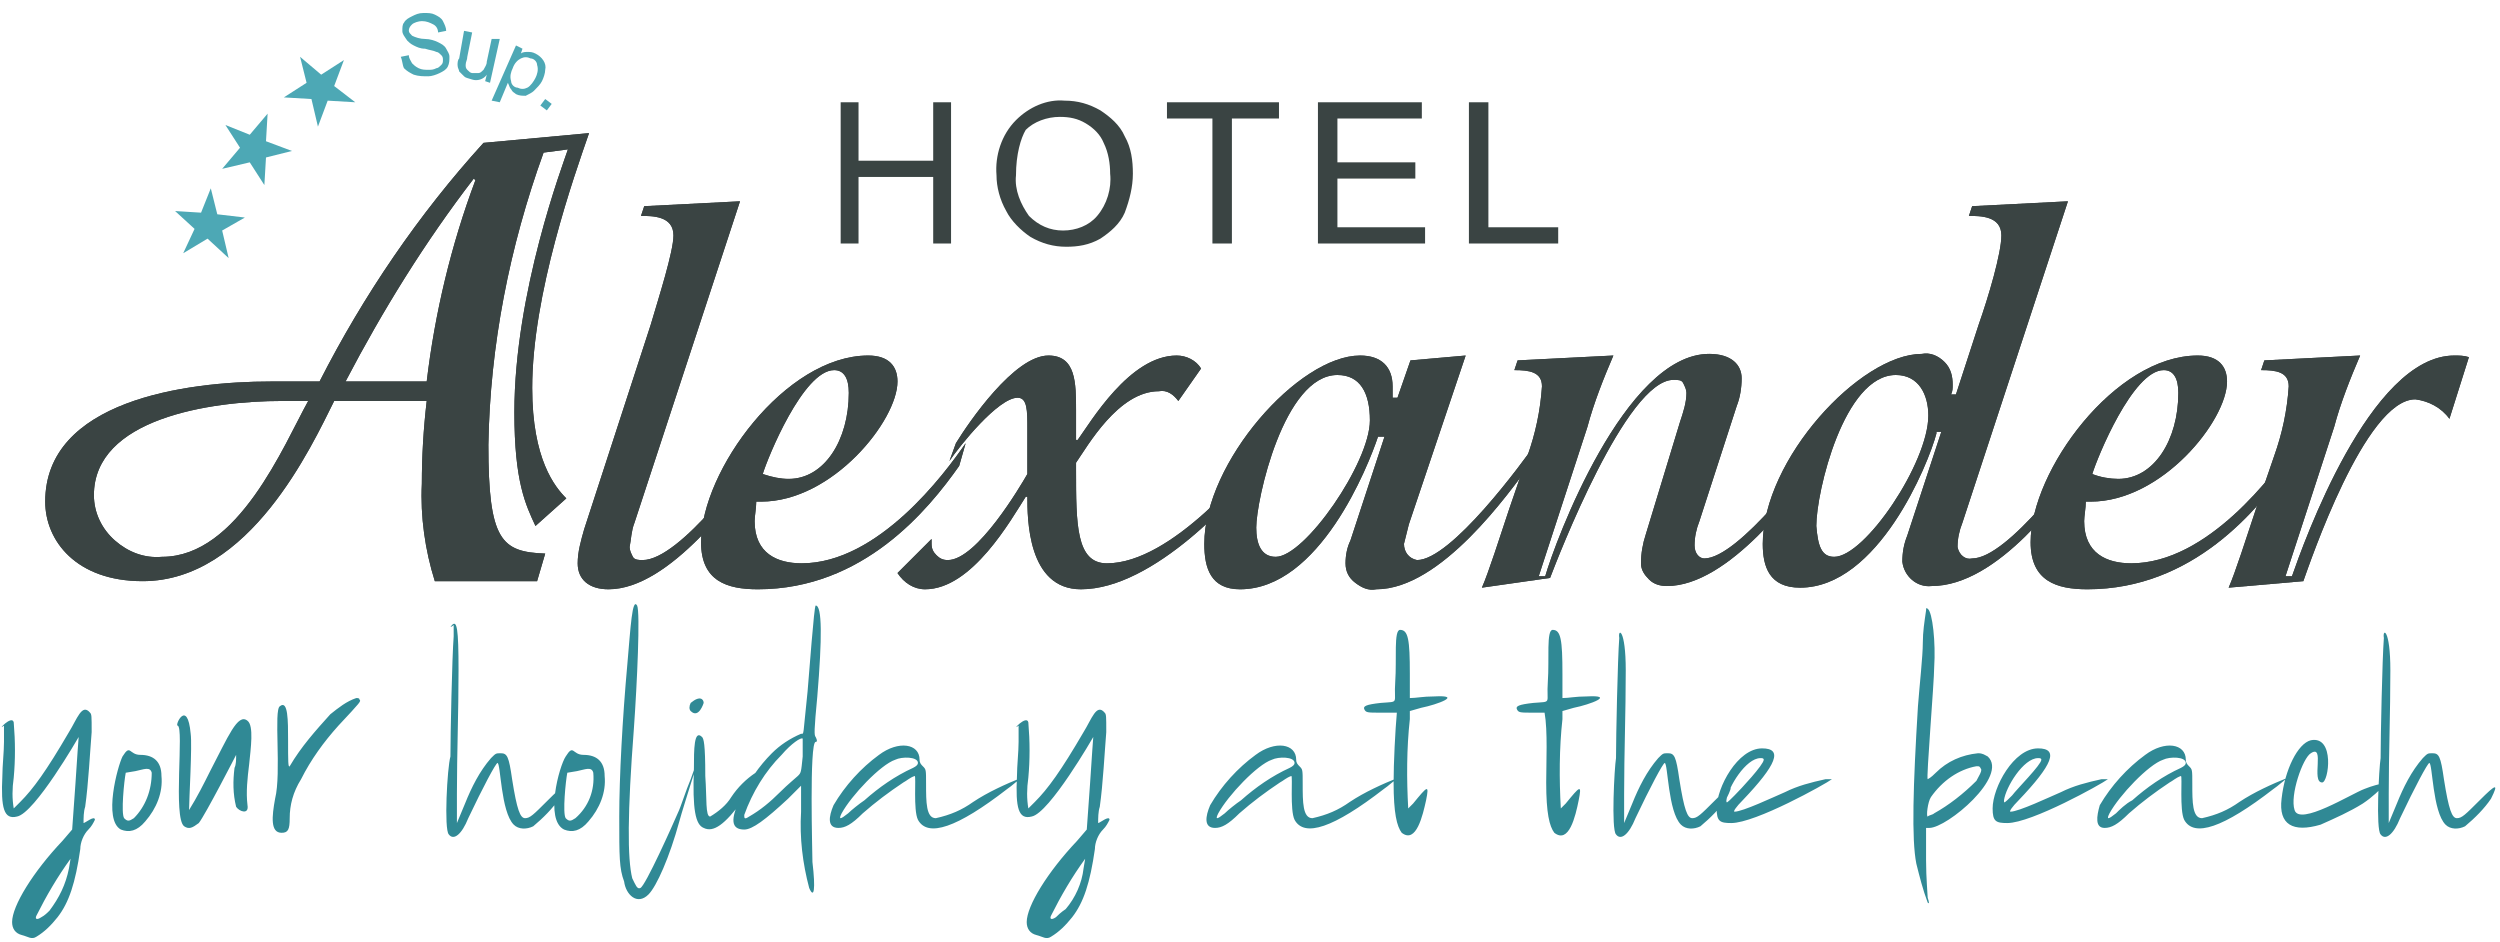 <?xml version="1.0" encoding="utf-8"?>
<!-- Generator: Adobe Illustrator 26.0.2, SVG Export Plug-In . SVG Version: 6.00 Build 0)  -->
<svg version="1.1" id="Livello_1" xmlns="http://www.w3.org/2000/svg" xmlns:xlink="http://www.w3.org/1999/xlink" x="0px" y="0px"
	 viewBox="0 0 154 58" style="enable-background:new 0 0 154 58;" xml:space="preserve">
<style type="text/css">
	.st0{fill:#3A4443;}
	.st1{fill:#4DA8B5;}
	.st2{fill:#308995;}
</style>
<g id="Page-1">
	<g id="logo-miramonti" transform="translate(0.046, 0.8)">
		<g id="logo-footer">
			<g id="Raggruppa_106" transform="translate(2.739, 0)">
				<polyline id="Tracciato_112" class="st0" points="49,14.2 49,5.5 50.1,5.5 50.1,9.1 54.7,9.1 54.7,5.5 55.8,5.5 55.8,14.2 
					54.7,14.2 54.7,10.1 50.1,10.1 50.1,14.2 49,14.2 				"/>
				<path id="Tracciato_113" class="st0" d="M58.6,10c-0.1-1.2,0.3-2.5,1.2-3.4c0.8-0.8,1.9-1.3,3-1.2c0.8,0,1.5,0.2,2.2,0.6
					c0.6,0.4,1.2,0.9,1.5,1.6C66.9,8.3,67,9.1,67,9.9c0,0.8-0.2,1.6-0.5,2.4c-0.3,0.7-0.9,1.2-1.5,1.6c-0.7,0.4-1.4,0.5-2.1,0.5
					c-0.8,0-1.5-0.2-2.2-0.6c-0.6-0.4-1.2-1-1.5-1.6C58.8,11.5,58.6,10.7,58.6,10 M59.8,10c-0.1,0.9,0.3,1.8,0.8,2.5
					c0.6,0.6,1.3,0.9,2.1,0.9c0.8,0,1.6-0.3,2.1-0.9c0.6-0.7,0.9-1.7,0.8-2.6c0-0.6-0.1-1.3-0.4-1.9c-0.2-0.5-0.6-0.9-1.1-1.2
					c-0.5-0.3-1-0.4-1.6-0.4c-0.8,0-1.6,0.3-2.1,0.8C60.1,7.7,59.8,8.7,59.8,10"/>
				<polyline id="Tracciato_114" class="st0" points="71.9,14.2 71.9,6.5 69.1,6.5 69.1,5.5 76,5.5 76,6.5 73.1,6.5 73.1,14.2 
					71.9,14.2 				"/>
				<polyline id="Tracciato_115" class="st0" points="78.4,14.2 78.4,5.5 84.8,5.5 84.8,6.5 79.6,6.5 79.6,9.2 84.4,9.2 84.4,10.2 
					79.6,10.2 79.6,13.2 85,13.2 85,14.2 78.4,14.2 				"/>
				<polyline id="Tracciato_116" class="st0" points="87.7,14.2 87.7,5.5 88.9,5.5 88.9,13.2 93.2,13.2 93.2,14.2 87.7,14.2 				"/>
				<path id="Tracciato_117" class="st0" d="M17.8,23.9C16.4,26.7,12.6,35,6,35c-4.1,0-6-2.5-6-4.9c0-6.2,8.6-7.4,13.9-7.4h3
					C19.6,17.4,23,12.4,27,8l6.5-0.6C32.6,10,30,17.3,30,23.1c0,4.4,1.4,6.1,2.1,6.8l-1.9,1.7c-0.6-1.3-1.3-2.7-1.3-7
					c0-7.4,3-15.3,3.3-16.2l-1.5,0.2c-2.1,5.8-3.3,11.9-3.4,18c0,5.9,0.8,6.6,3.5,6.7L30.3,35H24c-0.6-1.9-0.9-4-0.8-6
					c0-1.7,0.1-3.4,0.3-5.1L17.8,23.9 M14.6,23.9C10.1,23.9,3,25,3,29.7c0,1.1,0.5,2.1,1.3,2.8c0.8,0.7,1.8,1.1,2.9,1
					c4.7,0,7.5-6.9,9-9.6L14.6,23.9z M23.5,22.7c0.5-4.2,1.5-8.4,3-12.4l-0.1-0.1c-3,3.9-5.6,8.1-7.9,12.5H23.5z"/>
				<path id="Tracciato_118" class="st0" d="M17.8,23.9C16.4,26.7,12.6,35,6,35c-4.1,0-6-2.5-6-4.9c0-6.2,8.6-7.4,13.9-7.4h3
					C19.6,17.4,23,12.4,27,8l6.5-0.6C32.6,10,30,17.3,30,23.1c0,4.4,1.4,6.1,2.1,6.8l-1.9,1.7c-0.6-1.3-1.3-2.7-1.3-7
					c0-7.4,3-15.3,3.3-16.2l-1.5,0.2c-2.1,5.8-3.3,11.9-3.4,18c0,5.9,0.8,6.6,3.5,6.7L30.3,35H24c-0.6-1.9-0.9-4-0.8-6
					c0-1.7,0.1-3.4,0.3-5.1L17.8,23.9 M14.6,23.9C10.1,23.9,3,25,3,29.7c0,1.1,0.5,2.1,1.3,2.8c0.8,0.7,1.8,1.1,2.9,1
					c4.7,0,7.5-6.9,9-9.6L14.6,23.9z M23.5,22.7c0.5-4.2,1.5-8.4,3-12.4l-0.1-0.1c-3,3.9-5.6,8.1-7.9,12.5H23.5z"/>
				<path id="Tracciato_119" class="st0" d="M44,27.9c-1.4,1.8-5.5,7.6-9.3,7.6c-1.2,0-1.9-0.6-1.9-1.6c0-0.7,0.2-1.4,0.4-2.1
					l4.1-12.6c0.5-1.7,1.4-4.5,1.4-5.5c0-1.2-1.3-1.2-2-1.2l0.2-0.6l5.9-0.3l-6.5,19.8c-0.2,0.5-0.2,1-0.3,1.5
					c0,0.2,0.1,0.4,0.2,0.6s0.4,0.2,0.6,0.2c2.3,0,6.6-5.9,7.5-7.3L44,27.9"/>
				<path id="Tracciato_120" class="st0" d="M56.3,27.9c-1.9,2.7-5.9,7.6-12.4,7.6c-1.9,0-3.5-0.5-3.5-2.9c0-4.4,5.2-11.5,10.3-11.5
					c1.3,0,1.8,0.7,1.8,1.6c0,2.4-4,7.4-8.4,7.4h-0.3c0,0.4-0.1,0.9-0.1,1.2c0,2,1.4,2.6,2.9,2.6c4.7,0,8.8-5.5,10.1-7.4L56.3,27.9
					 M45.8,28.7c2.2,0,3.7-2.4,3.7-5.3c0-0.9-0.3-1.4-0.9-1.4c-1.9,0-4.1,5.4-4.4,6.4C44.8,28.6,45.3,28.7,45.8,28.7"/>
				<path id="Tracciato_121" class="st0" d="M74.8,27.9c-1.3,1.8-6.5,7.6-11,7.6c-3.3,0-3.3-4.4-3.3-5.7h-0.1
					c-0.9,1.4-3.3,5.7-6.2,5.7c-0.7,0-1.3-0.4-1.7-1l2.1-2.1v0.3c0,0.3,0.1,0.5,0.3,0.7c0.2,0.2,0.4,0.3,0.7,0.3
					c1.8,0,4.5-4.6,4.9-5.3v-2.8c0-1.1,0-1.9-0.6-1.9c-1.2,0-3.6,3-4.2,3.9l0.4-1.1c0.8-1.3,3.6-5.4,5.7-5.4c1.7,0,1.7,1.7,1.7,3.4
					v1.8h0.1c0.8-1.1,3.2-5.2,6.1-5.2c0.6,0,1.2,0.3,1.5,0.8l-1.4,2c-0.3-0.4-0.7-0.7-1.2-0.6c-2.5,0-4.4,3.4-5.1,4.4v0.4
					c0,3.4,0,5.8,1.9,5.8c4,0,8.8-5.9,9.9-7.3L74.8,27.9"/>
				<path id="Tracciato_122" class="st0" d="M91.4,27.9c-1.2,1.6-5.4,7.6-9.4,7.6c-0.5,0.1-0.9-0.1-1.3-0.4
					c-0.4-0.3-0.6-0.7-0.6-1.2c0-0.5,0.1-1,0.3-1.4l2.1-6.4h-0.4c-0.6,1.8-3.6,9.4-8.5,9.4c-1.8,0-2.2-1.3-2.2-2.8
					c0-5,5.8-11.6,9.6-11.6c1.3,0,2,0.7,2,1.9c0,0.2,0,0.4,0,0.7h0.3l0.8-2.3l3.4-0.3L84,31.5c-0.1,0.4-0.2,0.8-0.3,1.2
					c0,0.5,0.3,0.9,0.8,1c2.1,0,6.5-6,7.4-7.3L91.4,27.9 M81.6,25.1c0-1.7-0.6-2.8-2-2.8c-3.3,0-5,7.7-5,9.4c0,1,0.3,1.8,1.2,1.8
					C77.6,33.5,81.6,27.7,81.6,25.1"/>
				<path id="Tracciato_123" class="st0" d="M88.5,35.4c0.4-0.9,1.1-3.1,1.7-4.9l1.1-3.2c0.5-1.4,0.8-2.8,0.9-4.3c0-0.9-0.8-1-1.7-1
					l0.2-0.6l5.9-0.3c-0.6,1.4-1.2,2.9-1.6,4.4l-3,9.2h0.4C93,32.6,97.3,21,102.5,21c1.4,0,2,0.7,2,1.5c0,0.6-0.1,1.2-0.3,1.7
					l-2.3,7.1c-0.2,0.5-0.3,1-0.3,1.5c0,0.5,0.3,0.8,0.6,0.8c2.1,0,6.6-6,7.5-7.3l-0.5,1.4c-1.3,1.9-5.5,7.6-9.3,7.6
					c-0.4,0-0.8-0.1-1.1-0.4c-0.3-0.3-0.5-0.6-0.5-1c0-0.6,0.1-1.2,0.3-1.8l2.1-6.9c0.2-0.6,0.4-1.2,0.4-1.8c0-0.2-0.1-0.4-0.2-0.6
					s-0.3-0.2-0.6-0.2c-2.9,0-7.1,10.9-7.6,12.2L88.5,35.4"/>
				<path id="Tracciato_124" class="st0" d="M116.5,25.9c-0.5,1.9-3.6,9.5-8.4,9.5c-1.9,0-2.3-1.3-2.3-2.7c0-5.2,6-11.7,9.8-11.7
					c0.5-0.1,1,0.1,1.4,0.5c0.4,0.4,0.5,0.9,0.5,1.4c0,0.2,0,0.4-0.1,0.6h0.3l1.4-4.3c0.6-1.7,1.4-4.4,1.4-5.5c0-1.2-1.3-1.2-2-1.2
					l0.2-0.6l5.9-0.3l-6.5,19.8c-0.2,0.5-0.3,1-0.3,1.5c0.1,0.5,0.5,0.8,0.9,0.7c2.2,0,6.5-5.9,7.5-7.3l-0.5,1.4
					c-1.4,2-5.4,7.6-9.5,7.6c-0.9,0.1-1.7-0.6-1.8-1.5c0-0.6,0.1-1.1,0.3-1.6l2.1-6.4H116.5 M110.2,33.5c1.9,0,5.8-5.8,5.8-8.7
					c0-1.3-0.6-2.5-2-2.5c-3.2,0-4.9,7.2-4.9,9.3C109.2,32.8,109.4,33.5,110.2,33.5"/>
				<path id="Tracciato_125" class="st0" d="M138.2,27.9c-1.9,2.7-5.9,7.6-12.4,7.6c-1.9,0-3.5-0.5-3.5-2.9
					c0-4.4,5.2-11.5,10.3-11.5c1.3,0,1.8,0.7,1.8,1.6c0,2.4-4,7.4-8.4,7.4h-0.3c0,0.4-0.1,0.9-0.1,1.2c0,2,1.4,2.6,2.9,2.6
					c4.7,0,8.8-5.5,10.1-7.4L138.2,27.9 M127.7,28.7c2.2,0,3.7-2.4,3.7-5.3c0-0.9-0.3-1.4-0.9-1.4c-1.9,0-4.1,5.4-4.4,6.4
					C126.6,28.6,127.2,28.7,127.7,28.7"/>
				<path id="Tracciato_126" class="st0" d="M134.5,35.4c0.4-0.9,1.1-3.1,1.7-4.9l1.1-3.2c0.5-1.4,0.8-2.8,0.9-4.3
					c0-0.9-0.8-1-1.7-1l0.2-0.6l5.9-0.3c-0.6,1.4-1.2,2.9-1.6,4.4l-3,9.2h0.4c0.7-2,4.8-13.6,10-13.6c0.3,0,0.6,0,0.9,0.1l-1.2,3.8
					c-0.5-0.7-1.3-1.1-2.1-1.2c-3.1,0-6.5,10.1-6.9,11.2L134.5,35.4"/>
				<path id="Tracciato_127" class="st0" d="M44,27.9c-1.4,1.8-5.5,7.6-9.3,7.6c-1.2,0-1.9-0.6-1.9-1.6c0-0.7,0.2-1.4,0.4-2.1
					l4.1-12.6c0.5-1.7,1.4-4.5,1.4-5.5c0-1.2-1.3-1.2-2-1.2l0.2-0.6l5.9-0.3l-6.5,19.8c-0.2,0.5-0.2,1-0.3,1.5
					c0,0.2,0.1,0.4,0.2,0.6s0.4,0.2,0.6,0.2c2.3,0,6.6-5.9,7.5-7.3L44,27.9"/>
				<path id="Tracciato_128" class="st0" d="M56.3,27.9c-1.9,2.7-5.9,7.6-12.4,7.6c-1.9,0-3.5-0.5-3.5-2.9c0-4.4,5.2-11.5,10.3-11.5
					c1.3,0,1.8,0.7,1.8,1.6c0,2.4-4,7.4-8.4,7.4h-0.3c0,0.4-0.1,0.9-0.1,1.2c0,2,1.4,2.6,2.9,2.6c4.7,0,8.8-5.5,10.1-7.4L56.3,27.9
					 M45.8,28.7c2.2,0,3.7-2.4,3.7-5.3c0-0.9-0.3-1.4-0.9-1.4c-1.9,0-4.1,5.4-4.4,6.4C44.8,28.6,45.3,28.7,45.8,28.7"/>
				<path id="Tracciato_129" class="st0" d="M74.8,27.9c-1.3,1.8-6.5,7.6-11,7.6c-3.3,0-3.3-4.4-3.3-5.7h-0.1
					c-0.9,1.4-3.3,5.7-6.2,5.7c-0.7,0-1.3-0.4-1.7-1l2.1-2.1v0.3c0,0.3,0.1,0.5,0.3,0.7c0.2,0.2,0.4,0.3,0.7,0.3
					c1.8,0,4.5-4.6,4.9-5.3v-2.8c0-1.1,0-1.9-0.6-1.9c-1.2,0-3.6,3-4.2,3.9l0.4-1.1c0.8-1.3,3.6-5.4,5.7-5.4c1.7,0,1.7,1.7,1.7,3.4
					v1.8h0.1c0.8-1.1,3.2-5.2,6.1-5.2c0.6,0,1.2,0.3,1.5,0.8l-1.4,2c-0.3-0.4-0.7-0.7-1.2-0.6c-2.5,0-4.4,3.4-5.1,4.4v0.4
					c0,3.4,0,5.8,1.9,5.8c4,0,8.8-5.9,9.9-7.3L74.8,27.9"/>
				<path id="Tracciato_130" class="st0" d="M91.4,27.9c-1.2,1.6-5.4,7.6-9.4,7.6c-0.5,0.1-0.9-0.1-1.3-0.4
					c-0.4-0.3-0.6-0.7-0.6-1.2c0-0.5,0.1-1,0.3-1.4l2.1-6.4h-0.4c-0.6,1.8-3.6,9.4-8.5,9.4c-1.8,0-2.2-1.3-2.2-2.8
					c0-5,5.8-11.6,9.6-11.6c1.3,0,2,0.7,2,1.9c0,0.2,0,0.4,0,0.7h0.3l0.8-2.3l3.4-0.3L84,31.5c-0.1,0.4-0.2,0.8-0.3,1.2
					c0,0.5,0.3,0.9,0.8,1c2.1,0,6.5-6,7.4-7.3L91.4,27.9 M81.6,25.1c0-1.7-0.6-2.8-2-2.8c-3.3,0-5,7.7-5,9.4c0,1,0.3,1.8,1.2,1.8
					C77.6,33.5,81.6,27.7,81.6,25.1"/>
				<path id="Tracciato_131" class="st0" d="M88.5,35.4c0.4-0.9,1.1-3.1,1.7-4.9l1.1-3.2c0.5-1.4,0.8-2.8,0.9-4.3c0-0.9-0.8-1-1.7-1
					l0.2-0.6l5.9-0.3c-0.6,1.4-1.2,2.9-1.6,4.4l-3,9.2h0.4C93,32.6,97.3,21,102.5,21c1.4,0,2,0.7,2,1.5c0,0.6-0.1,1.2-0.3,1.7
					l-2.3,7.1c-0.2,0.5-0.3,1-0.3,1.5c0,0.5,0.3,0.8,0.6,0.8c2.1,0,6.6-6,7.5-7.3l-0.5,1.4c-1.3,1.9-5.5,7.6-9.3,7.6
					c-0.4,0-0.8-0.1-1.1-0.4c-0.3-0.3-0.5-0.6-0.5-1c0-0.6,0.1-1.2,0.3-1.8l2.1-6.9c0.2-0.6,0.4-1.2,0.4-1.8c0-0.2-0.1-0.4-0.2-0.6
					s-0.3-0.2-0.6-0.2c-2.9,0-7.1,10.9-7.6,12.2L88.5,35.4"/>
				<path id="Tracciato_132" class="st0" d="M116.5,25.9c-0.5,1.9-3.6,9.5-8.4,9.5c-1.9,0-2.3-1.3-2.3-2.7c0-5.2,6-11.7,9.8-11.7
					c0.5-0.1,1,0.1,1.4,0.5c0.4,0.4,0.5,0.9,0.5,1.4c0,0.2,0,0.4-0.1,0.6h0.3l1.4-4.3c0.6-1.7,1.4-4.4,1.4-5.5c0-1.2-1.3-1.2-2-1.2
					l0.2-0.6l5.9-0.3l-6.5,19.8c-0.2,0.5-0.3,1-0.3,1.5c0.1,0.5,0.5,0.8,0.9,0.7c2.2,0,6.5-5.9,7.5-7.3l-0.5,1.4
					c-1.4,2-5.4,7.6-9.5,7.6c-0.9,0.1-1.7-0.6-1.8-1.5c0-0.6,0.1-1.1,0.3-1.6l2.1-6.4H116.5 M110.2,33.5c1.9,0,5.8-5.8,5.8-8.7
					c0-1.3-0.6-2.5-2-2.5c-3.2,0-4.9,7.2-4.9,9.3C109.2,32.8,109.4,33.5,110.2,33.5"/>
				<path id="Tracciato_133" class="st0" d="M138.2,27.9c-1.9,2.7-5.9,7.6-12.4,7.6c-1.9,0-3.5-0.5-3.5-2.9
					c0-4.4,5.2-11.5,10.3-11.5c1.3,0,1.8,0.7,1.8,1.6c0,2.4-4,7.4-8.4,7.4h-0.3c0,0.4-0.1,0.9-0.1,1.2c0,2,1.4,2.6,2.9,2.6
					c4.7,0,8.8-5.5,10.1-7.4L138.2,27.9 M127.7,28.7c2.2,0,3.7-2.4,3.7-5.3c0-0.9-0.3-1.4-0.9-1.4c-1.9,0-4.1,5.4-4.4,6.4
					C126.6,28.6,127.2,28.7,127.7,28.7"/>
				<path id="Tracciato_134" class="st0" d="M134.5,35.4c0.4-0.9,1.1-3.1,1.7-4.9l1.1-3.2c0.5-1.4,0.8-2.8,0.9-4.3
					c0-0.9-0.8-1-1.7-1l0.2-0.6l5.9-0.3c-0.6,1.4-1.2,2.9-1.6,4.4l-3,9.2h0.4c0.7-2,4.8-13.6,10-13.6c0.3,0,0.6,0,0.9,0.1l-1.2,3.8
					c-0.5-0.7-1.3-1.1-2.1-1.2c-3.1,0-6.5,10.1-6.9,11.2L134.5,35.4"/>
				<polyline id="Tracciato_135" class="st1" points="9.6,12.3 10.2,10.8 10.6,12.4 12.3,12.6 10.9,13.4 11.3,15.1 10,13.9 
					8.5,14.8 9.2,13.3 8,12.2 9.6,12.3 				"/>
				<polyline id="Tracciato_136" class="st1" points="12.6,7.5 13.7,6.2 13.6,7.9 15.2,8.5 13.6,8.9 13.5,10.6 12.6,9.2 10.9,9.6 
					12,8.3 11.1,6.9 12.6,7.5 				"/>
				<polyline id="Tracciato_137" class="st1" points="17,3.8 18.4,2.9 17.8,4.5 19.1,5.5 17.4,5.4 16.8,7 16.4,5.3 14.7,5.2 
					16.1,4.3 15.7,2.7 17,3.8 				"/>
				<path id="Tracciato_138" class="st1" d="M21.9,2.7l0.5-0.1c0,0.2,0.1,0.3,0.2,0.5c0.1,0.1,0.2,0.2,0.4,0.3
					c0.2,0.1,0.4,0.1,0.6,0.1c0.2,0,0.3,0,0.5-0.1c0.1,0,0.2-0.1,0.3-0.2c0.1-0.1,0.1-0.2,0.1-0.3c0-0.1,0-0.2-0.1-0.3
					c-0.1-0.1-0.2-0.2-0.3-0.2c-0.2-0.1-0.4-0.1-0.7-0.2c-0.3,0-0.5-0.1-0.7-0.2c-0.2-0.1-0.3-0.2-0.4-0.3C22.1,1.4,22,1.3,22,1.1
					c0-0.2,0-0.4,0.1-0.5c0.1-0.2,0.3-0.3,0.5-0.4C22.8,0.1,23,0,23.3,0c0.3,0,0.5,0,0.7,0.1c0.2,0.1,0.4,0.2,0.5,0.4
					c0.1,0.2,0.2,0.4,0.2,0.6l-0.5,0.1c0-0.2-0.1-0.4-0.3-0.5c-0.2-0.1-0.4-0.2-0.7-0.2c-0.2,0-0.5,0.1-0.6,0.2
					c-0.1,0.1-0.2,0.2-0.2,0.4c0,0.1,0.1,0.2,0.2,0.3c0.2,0.1,0.5,0.2,0.8,0.2c0.3,0,0.6,0.1,0.8,0.2c0.2,0.1,0.4,0.2,0.5,0.4
					c0.1,0.2,0.2,0.3,0.2,0.5c0,0.2,0,0.4-0.1,0.6c-0.1,0.2-0.3,0.3-0.5,0.4c-0.2,0.1-0.5,0.2-0.7,0.2c-0.3,0-0.6,0-0.9-0.1
					c-0.2-0.1-0.4-0.2-0.6-0.4C22,3.2,22,2.9,21.9,2.7"/>
				<path id="Tracciato_139" class="st1" d="M27.1,4.2l0.1-0.4c-0.2,0.3-0.6,0.4-0.9,0.3C26,4,25.9,4,25.8,3.9
					c-0.1-0.1-0.2-0.2-0.3-0.3c0-0.1-0.1-0.2-0.1-0.4c0-0.1,0-0.3,0.1-0.4l0.3-1.7l0.5,0.1L26,2.7c0,0.2-0.1,0.3-0.1,0.5
					c0,0.1,0,0.2,0.1,0.3c0.1,0.1,0.2,0.2,0.3,0.2c0.1,0,0.3,0,0.4,0c0.1,0,0.2-0.1,0.3-0.2c0.1-0.2,0.2-0.3,0.2-0.5l0.3-1.4L28,1.6
					l-0.6,2.7L27.1,4.2"/>
				<path id="Tracciato_140" class="st1" d="M27.5,5.4L29,2l0.4,0.2l-0.1,0.3c0.1-0.1,0.3-0.1,0.4-0.1c0.2,0,0.3,0,0.5,0.1
					c0.4,0.2,0.7,0.6,0.6,1c0,0.2-0.1,0.5-0.2,0.7c-0.1,0.2-0.3,0.4-0.5,0.6C30,4.9,29.8,5,29.6,5.1c-0.2,0-0.4,0-0.6-0.1
					c-0.1-0.1-0.2-0.1-0.3-0.3c-0.1-0.1-0.1-0.2-0.2-0.4l-0.5,1.2L27.5,5.4 M28.8,3.4c-0.1,0.2-0.2,0.5-0.1,0.8
					c0,0.2,0.2,0.4,0.4,0.4c0.2,0.1,0.4,0.1,0.6,0c0.2-0.1,0.4-0.4,0.5-0.6c0.1-0.2,0.2-0.5,0.1-0.8c0-0.2-0.2-0.4-0.4-0.4
					c-0.2-0.1-0.4-0.1-0.6,0C29.1,2.9,28.9,3.1,28.8,3.4"/>
				<polyline id="Tracciato_141" class="st1" points="30.5,5.7 30.9,6 31.2,5.6 30.8,5.3 30.5,5.7 				"/>
			</g>
			<path id="Tracciato_163" class="st2" d="M2.5,55.7c-0.3,0.2-0.4,0.1-0.3-0.1c0.6-1.2,1.3-2.4,2.1-3.5l-0.1,0.6
				C4,53.7,3.6,54.5,3,55.3C2.9,55.4,2.7,55.6,2.5,55.7L2.5,55.7z M2.2,56.9c0.5-0.3,0.9-0.7,1.3-1.2c0.7-0.9,1.1-2.1,1.4-4.2
				c0-0.4,0.2-0.9,0.5-1.2c0.2-0.2,0.3-0.4,0.4-0.6c0-0.3-0.6,0.2-0.7,0.2c0-0.3,0-0.7,0.1-1c0.2-1.4,0.3-3.4,0.4-4.6
				c0-1,0-1.1-0.1-1.2c-0.5-0.6-0.8,0.4-1.3,1.2c-1.4,2.4-2.2,3.5-3,4.3l-0.4,0.4c-0.1-0.6-0.1-1.2,0-1.9c0.1-1.1,0.1-2.2,0-3.4
				c-0.1-0.5-1.1,0.6-0.6,0.2l0,1c0,0.6-0.1,1.5-0.1,2.1c-0.1,2,0.1,2.7,0.9,2.5c1.1-0.2,3.8-4.9,3.8-4.9c0,0-0.1,1.3-0.2,2.9
				l-0.2,2.8l-0.6,0.7c-1.8,1.9-3.1,4-3.1,5c0,0.4,0.2,0.7,0.6,0.8S1.9,57.1,2.2,56.9L2.2,56.9z M8.2,49.6c-0.3,0.2-0.4,0.2-0.6,0
				c-0.2-0.3,0-2.3,0.1-2.8l0.6-0.1c0.5-0.1,0.9-0.3,1,0.1C9.3,47.9,8.9,48.9,8.2,49.6L8.2,49.6z M7.4,50.3c0.5,0.2,1,0.1,1.5-0.5
				c0.7-0.8,1.1-1.8,1-2.8c0-0.9-0.5-1.3-1.3-1.3c-0.7,0-0.6-0.7-1.1,0.1C7.2,46.4,6.3,49.7,7.4,50.3L7.4,50.3z M11.3,50.1
				c0.3,0.2,0.5,0.1,0.9-0.2c0.4-0.5,2.3-4.2,2.3-4.2c0,0.3,0,0.6-0.1,0.8c-0.1,0.8-0.1,1.6,0.1,2.4c0.2,0.3,0.8,0.5,0.7-0.1
				c-0.1-0.8,0-1.7,0.1-2.5c0.1-1,0.3-2.4-0.1-2.7c-0.6-0.5-1.2,1-2.3,3.1c-0.4,0.8-0.8,1.6-1.3,2.4c0-0.6,0.2-4,0.1-4.7
				c-0.2-2.2-1-0.5-0.8-0.5C11.3,44,10.6,49.6,11.3,50.1L11.3,50.1z M16.9,48.4c-0.2,1.1-0.3,2.1,0.4,2.1c0.4,0,0.5-0.2,0.5-0.9
				c0-0.8,0.2-1.6,0.7-2.4c0.6-1.2,1.4-2.3,2.3-3.3c1.4-1.5,1.4-1.5,1.3-1.6c0-0.1-0.1-0.1-0.2-0.1c-0.6,0.2-1.1,0.6-1.6,1
				c-0.9,1-1.8,2-2.5,3.2c-0.1,0.1-0.1-0.3-0.1-1.6c0-1.2,0-2.5-0.5-2.1C16.8,42.9,17.3,46.8,16.9,48.4L16.9,48.4z M27.6,50.6
				c0.3,0.4,0.8,0,1.2-1c0.9-1.9,1.7-3.4,1.8-3.4c0.2,0,0.2,3,1,3.8c0.3,0.3,0.8,0.3,1.2,0.1c0.6-0.5,1.2-1.1,1.6-1.7
				c0.5-1,0.3-0.9-0.7,0.1c-0.9,0.9-1.1,1.1-1.4,1.1c-0.3,0-0.5-0.5-0.8-2.4c-0.2-1.4-0.3-1.6-0.7-1.6c-0.3,0-0.3,0-0.6,0.3
				c-0.7,0.8-1.2,1.8-1.6,2.8l-0.5,1.2l0-1.8c0-2.5,0.1-5,0.1-7.6c0-2.6-0.1-3.1-0.4-2.8c-0.2,0.2,0,0.1,0.1,0l0,0.7
				c-0.1,1.3-0.2,6.1-0.2,7.4C27.5,46.5,27.3,50.3,27.6,50.6z M35.4,49.6c-0.3,0.2-0.4,0.2-0.6,0c-0.2-0.3,0-2.3,0.1-2.8l0.6-0.1
				c0.5-0.1,0.9-0.3,1,0.1C36.6,47.9,36.2,48.9,35.4,49.6L35.4,49.6z M34.7,50.3c0.5,0.2,1,0.1,1.5-0.5c0.7-0.8,1.1-1.8,1-2.8
				c0-0.9-0.5-1.3-1.3-1.3c-0.7,0-0.6-0.7-1.1,0.1C34.4,46.4,33.5,49.7,34.7,50.3z M39.9,54.3c0.5-0.5,1.3-2.3,1.9-4.5
				c0.2-0.8,2.1-6.6,0.7-2.6c-0.3,0.7-0.6,1.7-0.8,2.1c-0.3,0.7-2,4.5-2.3,4.6c-0.2,0.1-0.3-0.2-0.5-0.6c-0.3-1.2-0.3-4,0.1-9.2
				c0.2-2.8,0.4-7.2,0.2-7.6c-0.3-0.5-0.4,1.3-0.6,3.6c-0.3,3.3-0.5,7-0.5,9.4c0,2.5,0,3.2,0.3,4C38.5,54.3,39.2,55,39.9,54.3z
				 M42.5,43c0.5,0.5,0.8-0.5,0.8-0.5c0-0.2-0.2-0.5-0.8,0C42.4,42.7,42.4,42.9,42.5,43L42.5,43z M43.3,50.2
				c0.6,0.3,1.3-0.2,2.4-1.7c0.8-1.1,1.1-1.7,0.8-1.7c-0.6,0.4-1.1,0.9-1.5,1.5c-0.3,0.5-0.8,0.9-1.3,1.2c-0.3,0-0.2-1.1-0.3-2.5
				c0-2-0.1-2.3-0.2-2.4c-0.5-0.5-0.5,0.8-0.5,1.9C42.6,49.1,42.8,50,43.3,50.2z M46.1,49.5c-0.3,0.2-0.3,0.1-0.3-0.1
				c0.5-1.4,1.3-2.7,2.3-3.7c0.6-0.7,1.2-1.1,1.3-1c0,0.4,0,0.7,0,1.1c-0.1,1-0.1,1-0.3,1.2c-0.1,0.1-0.6,0.5-1.1,1
				C47.4,48.6,46.8,49.1,46.1,49.5L46.1,49.5z M50.2,44.9c0.1,0,0.1-0.1,0-0.3c-0.1-0.1-0.1-0.4,0.1-2.5c0.3-3.6,0.3-5.6-0.1-5.6
				c-0.1,0-0.4,4.2-0.5,5.3c-0.3,2.8-0.2,2.6-0.4,2.6c-0.7,0.3-1.3,0.7-1.8,1.2c-0.8,0.8-1.4,1.7-1.9,2.7c-0.7,1.4-0.6,2,0.2,2
				c0.5,0,1.3-0.6,2.7-1.9l0.8-0.8v1.6c-0.1,1.6,0.1,3.2,0.5,4.7c0.3,0.7,0.4,0.1,0.2-1.6C50,51.8,49.8,44.9,50.2,44.9z M52.2,49.3
				c-0.5,0.4-0.6,0.4-0.4,0c0.6-1.1,2.4-3,3.3-3.3c0.4-0.2,1.4-0.2,1.4,0.2c0,0.1-0.1,0.2-0.3,0.3c-1.1,0.5-2.1,1.2-3,2
				C52.9,48.7,52.4,49.1,52.2,49.3L52.2,49.3z M51.6,50.2c0.4,0,0.8-0.2,1.5-0.9c0.8-0.7,1.6-1.3,2.5-1.9c0.2-0.1,0.4-0.3,0.7-0.4
				c0.1,0-0.1,2.1,0.2,2.7c0.6,1.1,2.4,0.5,5.5-1.9c0.3-0.2,0.6-0.5,0.9-0.7c-1,0.4-2.1,0.9-3,1.5c-0.7,0.5-1.4,0.8-2.3,1
				c-0.6,0-0.6-1-0.6-2.1c0-0.9,0-0.9-0.2-1.1c-0.1-0.1-0.2-0.2-0.2-0.4c0-1-1.3-1.2-2.5-0.3c-1.1,0.8-2.1,1.9-2.8,3.1
				C51,49.5,50.9,50.2,51.6,50.2z M65,55.7c-0.3,0.2-0.4,0.1-0.3-0.1c0.6-1.2,1.3-2.4,2.1-3.5l-0.1,0.6c-0.1,0.9-0.5,1.8-1.1,2.5
				C65.3,55.4,65.1,55.6,65,55.7z M64.7,56.9c0.5-0.3,0.9-0.7,1.3-1.2c0.7-0.9,1.1-2.1,1.4-4.2c0-0.4,0.2-0.9,0.5-1.2
				c0.2-0.2,0.3-0.4,0.4-0.6c0-0.3-0.6,0.2-0.7,0.2c0-0.3,0-0.7,0.1-1c0.2-1.4,0.3-3.4,0.4-4.6c0-1,0-1.1-0.1-1.2
				c-0.5-0.6-0.8,0.4-1.3,1.2c-1.4,2.4-2.2,3.5-3,4.3l-0.4,0.4c-0.1-0.6-0.1-1.2,0-1.9c0.1-1.1,0.1-2.2,0-3.4
				c-0.1-0.5-1.1,0.6-0.6,0.2l0,1c0,0.6-0.1,1.5-0.1,2.1c-0.1,2,0.1,2.7,0.9,2.5c1.1-0.2,3.8-4.9,3.8-4.9c0,0-0.1,1.3-0.2,2.9
				l-0.2,2.8l-0.6,0.7c-1.8,1.9-3.1,4-3.1,5c0,0.4,0.2,0.7,0.6,0.8S64.4,57.1,64.7,56.9L64.7,56.9z M75.4,49.3
				c-0.5,0.4-0.6,0.4-0.4,0c0.6-1.1,2.4-3,3.3-3.3c0.4-0.2,1.4-0.2,1.4,0.2c0,0.1-0.1,0.2-0.3,0.3c-1.1,0.5-2.1,1.2-3,2
				C76.1,48.7,75.6,49.1,75.4,49.3L75.4,49.3z M74.8,50.2c0.4,0,0.8-0.2,1.5-0.9c0.8-0.7,1.6-1.3,2.5-1.9c0.2-0.1,0.4-0.3,0.7-0.4
				c0.1,0-0.1,2.1,0.2,2.7c0.6,1.1,2.4,0.5,5.5-1.9c0.3-0.2,0.6-0.5,0.9-0.7c-1,0.4-2.1,0.9-3,1.5c-0.7,0.5-1.4,0.8-2.3,1
				c-0.6,0-0.6-1-0.6-2.1c0-0.9,0-0.9-0.2-1.1c-0.1-0.1-0.2-0.2-0.2-0.4c0-1-1.3-1.2-2.5-0.3c-1.1,0.8-2.1,1.9-2.8,3.1
				C74.2,49.5,74.1,50.2,74.8,50.2z M85.8,47.4c0,1.9,0.2,2.7,0.5,3.1c0.9,0.7,1.3-1.1,1.5-2c0.2-1,0.1-0.9-0.8,0.2L86.7,49
				c-0.1-1.8-0.1-3.7,0.1-5.5l0-0.5l0.7-0.2c1-0.2,2.6-0.8,0.8-0.7c-0.7,0-1.1,0.1-1.5,0.1l0-1.5c0-2.1-0.1-2.7-0.6-2.7
				c-0.4,0-0.2,1.8-0.3,3.2c-0.1,1.4,0.3,1.2-0.9,1.3c-0.9,0.1-1.1,0.2-1,0.4c0.1,0.2,0.2,0.2,1,0.2H86
				C85.9,44.2,85.8,46.2,85.8,47.4z M95.2,47.4c0,1.9,0.2,2.7,0.5,3.1c0.9,0.7,1.3-1,1.5-2c0.2-1,0.1-0.9-0.8,0.2L96.1,49
				c-0.1-1.8-0.1-3.7,0.1-5.5l0-0.5l0.7-0.2c1-0.2,2.6-0.8,0.8-0.7c-0.7,0-1.1,0.1-1.5,0.1l0-1.5c0-2.1-0.1-2.7-0.6-2.7
				c-0.4,0-0.2,1.8-0.3,3.2c-0.1,1.4,0.3,1.2-0.9,1.3c-0.9,0.1-1.1,0.2-1,0.4c0.1,0.2,0.2,0.2,1,0.2h0.7
				C95.3,44.2,95.2,46.2,95.2,47.4L95.2,47.4z M99.5,50.6c0.3,0.4,0.8,0,1.2-1c0.9-1.9,1.7-3.4,1.8-3.4c0.2,0,0.2,3,1,3.8
				c0.3,0.3,0.8,0.3,1.2,0.1c0.6-0.5,1.2-1.1,1.6-1.7c0.5-1,0.3-0.9-0.7,0.1c-0.9,0.9-1.1,1.1-1.4,1.1c-0.3,0-0.5-0.5-0.8-2.4
				c-0.2-1.4-0.3-1.6-0.7-1.6c-0.3,0-0.3,0-0.6,0.3c-0.7,0.8-1.2,1.8-1.6,2.8l-0.5,1.2l0-1.8c0-2.5,0.1-5,0.1-7.6
				c0-2.6-0.5-2.6-0.4-2c-0.1,1.3-0.2,6.1-0.2,7.4C99.4,46.5,99.2,50.3,99.5,50.6L99.5,50.6z M106.8,48.2c-0.5,0.5-0.5,0.5-0.5,0.3
				c0.1-0.8,1.2-2.6,2.1-2.6c0.1,0,0.2,0,0.2,0.1C108.6,46.3,107.2,47.8,106.8,48.2z M106.6,49.9c1.5,0,5.8-2.4,6.2-2.7
				c0,0-0.1,0-0.4,0c-0.9,0.2-1.7,0.4-2.5,0.8c-0.7,0.3-2.6,1.2-3.1,1.2c-0.1,0,0.1-0.3,0.5-0.7c2.1-2.2,2.5-3.2,1.2-3.2
				c-1.5,0-2.8,2.4-2.8,3.7C105.7,49.8,105.9,49.9,106.6,49.9z M119.1,49.3c-0.1,0.1-0.3,0.1-0.4,0.2c-0.1,0,0-0.9,0.2-1.2
				c0.7-1,1.7-1.7,2.8-1.9c0.2,0,0.2,0,0.3,0.2c0,0.2-0.1,0.3-0.3,0.7C120.9,48.1,120,48.8,119.1,49.3L119.1,49.3z M118.7,54.8
				c0.1,0.1,0.1,0,0-0.3c0-0.2-0.1-1.2-0.1-2.3l0-2h0.2c1.1,0,4.9-3.2,3.6-4.4c-0.2-0.1-0.3-0.2-0.6-0.2c-1,0.1-1.9,0.5-2.6,1.2
				c-0.1,0.1-0.3,0.3-0.5,0.4c-0.1,0,0.4-6,0.4-6.9c0.1-1.5-0.1-3.4-0.4-3.6c-0.1-0.1-0.1,0-0.1,0.1c-0.1,0.7-0.2,1.3-0.2,2
				c0,0.8-0.2,2.6-0.3,3.9c-0.3,4.9-0.4,8.2-0.1,9.7C118.2,53.2,118.4,54,118.7,54.8L118.7,54.8z M123.9,48.2
				c-0.5,0.5-0.5,0.5-0.5,0.3c0.1-0.8,1.2-2.6,2.1-2.6c0.1,0,0.2,0,0.2,0.1C125.7,46.3,124.2,47.8,123.9,48.2L123.9,48.2z
				 M123.6,49.9c1.5,0,5.8-2.4,6.2-2.7c0,0-0.1,0-0.4,0c-0.9,0.2-1.7,0.4-2.5,0.8c-0.7,0.3-2.6,1.2-3.1,1.2c-0.1,0,0.1-0.3,0.5-0.7
				c2.1-2.2,2.5-3.2,1.2-3.2c-1.5,0-2.8,2.4-2.8,3.7C122.7,49.8,122.9,49.9,123.6,49.9z M130.3,49.3c-0.5,0.4-0.6,0.4-0.4,0
				c0.6-1.1,2.4-3,3.3-3.3c0.4-0.2,1.4-0.2,1.4,0.2c0,0.1-0.1,0.2-0.3,0.3c-1.1,0.5-2.1,1.2-3,2C130.9,48.7,130.5,49.1,130.3,49.3z
				 M129.6,50.2c0.4,0,0.8-0.2,1.5-0.9c0.8-0.7,1.6-1.3,2.5-1.9c0.2-0.1,0.4-0.3,0.7-0.4c0.1,0-0.1,2.1,0.2,2.7
				c0.6,1.1,2.4,0.5,5.5-1.9c0.3-0.2,0.6-0.5,0.9-0.7c-1,0.4-2.1,0.9-3,1.5c-0.7,0.5-1.4,0.8-2.3,1c-0.6,0-0.6-1-0.6-2.1
				c0-0.9,0-0.9-0.2-1.1c-0.1-0.1-0.2-0.2-0.2-0.4c0-1-1.3-1.2-2.5-0.3c-1.1,0.8-2.1,1.9-2.8,3.1C129.1,49.5,129,50.2,129.6,50.2z
				 M142.9,50c0.9-0.4,1.8-0.8,2.6-1.3c0.6-0.4,1-0.8,1.5-1.3c-0.5,0.1-0.9,0.2-1.4,0.4c-0.8,0.3-4,2.3-4.3,1.3
				c-0.3-0.9,0.5-3.2,1-3.5c0.9-0.6,0,1.8,0.7,1.8c0.4,0,0.8-2.9-0.7-2.6c-0.8,0.2-1.6,1.8-1.8,3.6C140.3,50,141.2,50.5,142.9,50z
				 M146.6,50.6c0.3,0.4,0.8,0,1.2-1c0.9-1.9,1.7-3.4,1.8-3.4c0.2,0,0.2,3,1,3.8c0.3,0.3,0.8,0.3,1.2,0.1c0.6-0.5,1.2-1.1,1.6-1.7
				c0.5-1,0.3-0.9-0.7,0.1c-0.9,0.9-1.1,1.1-1.4,1.1c-0.3,0-0.5-0.5-0.8-2.4c-0.2-1.4-0.3-1.6-0.7-1.6c-0.3,0-0.3,0-0.6,0.3
				c-0.7,0.8-1.2,1.8-1.6,2.8l-0.5,1.2l0-1.8c0-2.5,0.1-5,0.1-7.6c0-2.6-0.5-2.6-0.4-2c-0.1,1.3-0.2,6.1-0.2,7.4
				C146.5,46.5,146.3,50.3,146.6,50.6z"/>
		</g>
	</g>
</g>
</svg>
